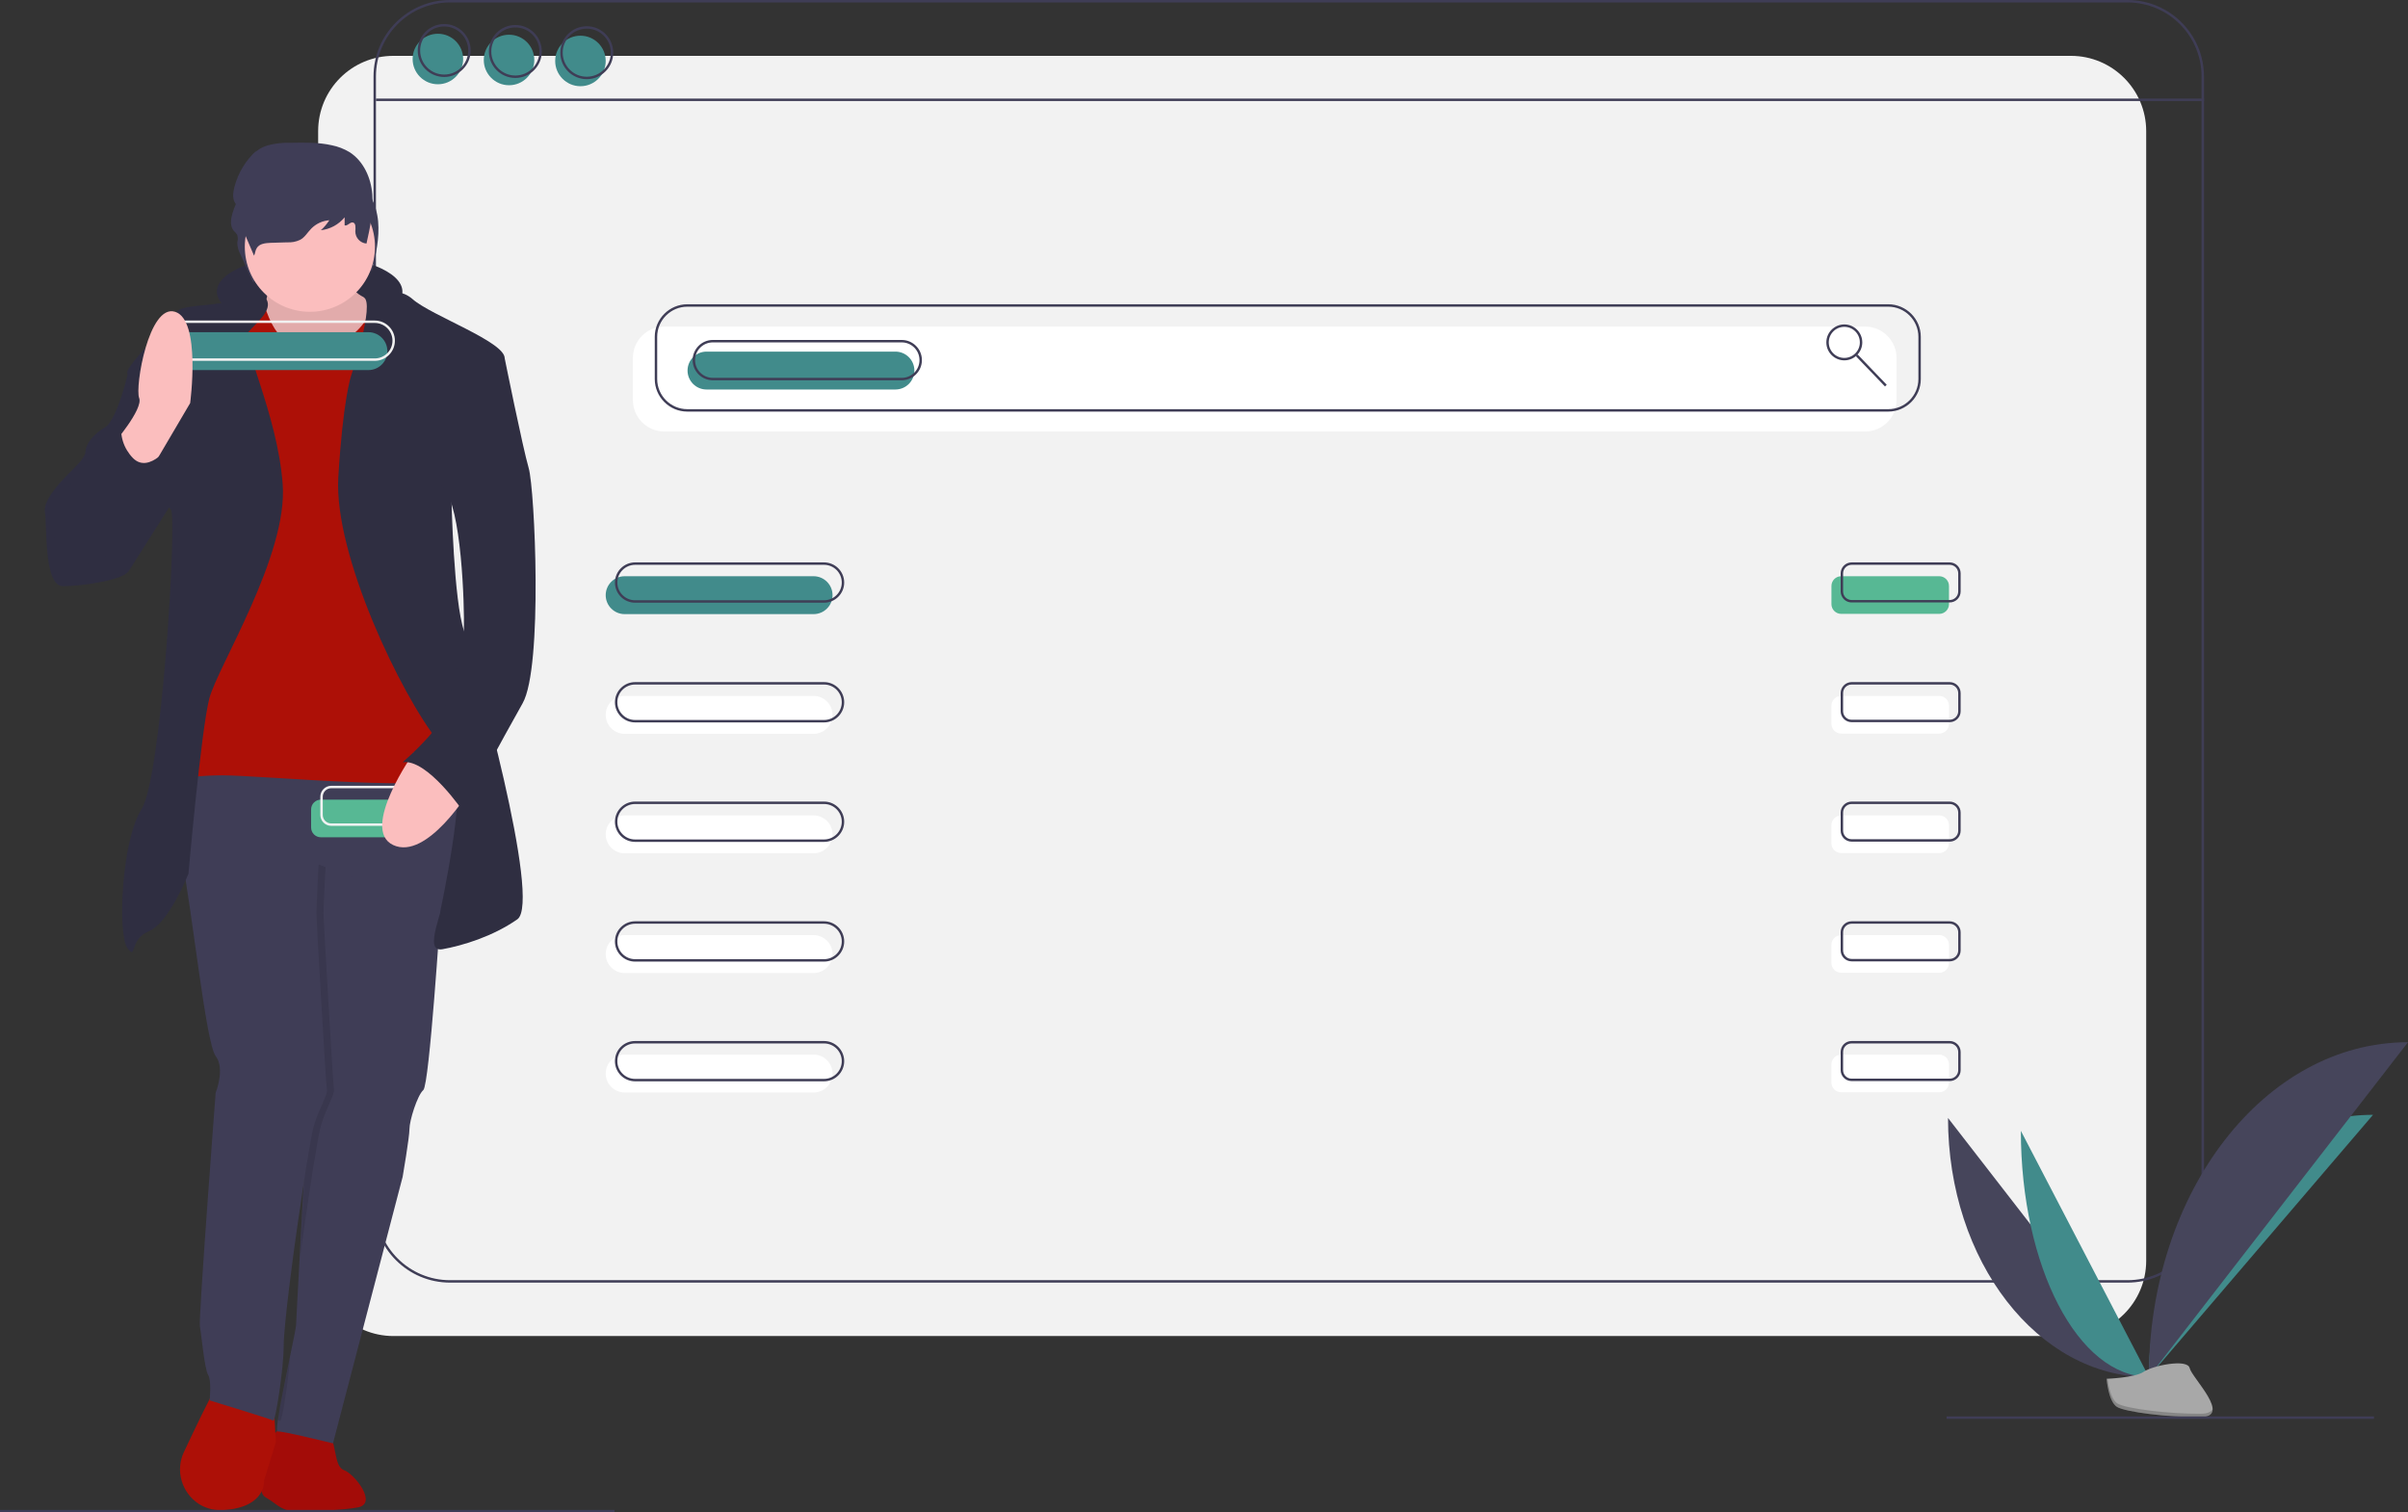<?xml version="1.0" encoding="UTF-8"?> <!-- Generator: Adobe Illustrator 24.0.1, SVG Export Plug-In . SVG Version: 6.00 Build 0) --> <svg xmlns="http://www.w3.org/2000/svg" xmlns:xlink="http://www.w3.org/1999/xlink" version="1.1" id="ef501d01-dc5e-4abd-bb12-134d43e6f423" x="0px" y="0px" viewBox="0 0 991.5 622.8" style="enable-background:new 0 0 991.5 622.8;" xml:space="preserve"><rect x="0" y="0" width="991.5" height="622.8" fill="#333333" stroke="none"/> <style type="text/css"> .st0{fill:#F2F2F2;} .st1{fill:#FFFFFF;} .st2{fill:none;stroke:#3F3D56;stroke-miterlimit:10;} .st3{fill:#418B8B;} .st4{fill:#57B894;} .st5{fill:#2F2E41;} .st6{fill:#A30C08;} .st7{fill:#3F3D56;} .st8{fill:#AD1007;} .st9{opacity:0.1;enable-background:new ;} .st10{fill:#FBBEBE;} .st11{fill:none;stroke:#FF00FF;stroke-miterlimit:10;} .st12{fill:none;stroke:#F2F2F2;stroke-miterlimit:10;} .st13{fill:#46455B;} .st14{fill:#A8A8A8;} .st15{opacity:0.2;enable-background:new ;} </style> <title>domain names</title> <path class="st0" d="M162,23h690.7c17.1,0,31,13.9,31,31v465.2c0,17.1-13.9,31-31,31H162c-17.1,0-31-13.9-31-31V54 C131,36.8,144.9,23,162,23z"></path> <path class="st1" d="M273.5,134.5H768c7.1,0,12.9,5.8,12.9,12.9v17.4c0,7.1-5.8,12.9-12.9,12.9H273.5c-7.1,0-12.9-5.8-12.9-12.9 v-17.4C260.6,140.2,266.4,134.5,273.5,134.5z"></path> <path class="st2" d="M185.3,0.5h690.7c17.1,0,31,13.9,31,31v465.2c0,17.1-13.9,31-31,31H185.3c-17.1,0-31-13.9-31-31V31.5 C154.3,14.4,168.2,0.5,185.3,0.5z"></path> <line class="st2" x1="154.8" y1="41.1" x2="907.5" y2="41.1"></line> <circle class="st3" cx="180.3" cy="24.3" r="10.4"></circle> <circle class="st3" cx="209.6" cy="24.7" r="10.4"></circle> <circle class="st3" cx="239" cy="25.1" r="10.4"></circle> <circle class="st2" cx="182.9" cy="20.8" r="10.4"></circle> <circle class="st2" cx="212.2" cy="21.2" r="10.4"></circle> <circle class="st2" cx="241.6" cy="21.7" r="10.4"></circle> <path class="st2" d="M283,125.8h494.5c7.1,0,12.9,5.8,12.9,12.9v17.4c0,7.1-5.8,12.9-12.9,12.9H283c-7.1,0-12.9-5.8-12.9-12.9v-17.4 C270.1,131.6,275.9,125.8,283,125.8z"></path> <circle class="st2" cx="759.4" cy="141" r="6.9"></circle> <line class="st2" x1="764.5" y1="146.3" x2="776.5" y2="158.8"></line> <path class="st3" d="M290.9,144.8h77.8c4.3,0,7.8,3.5,7.8,7.8v0c0,4.3-3.5,7.8-7.8,7.8h-77.8c-4.3,0-7.8-3.5-7.8-7.8v0 C283.1,148.3,286.6,144.8,290.9,144.8z"></path> <path class="st2" d="M293.5,140.5h77.8c4.3,0,7.8,3.5,7.8,7.8v0c0,4.3-3.5,7.8-7.8,7.8h-77.8c-4.3,0-7.8-3.5-7.8-7.8v0 C285.7,144,289.2,140.5,293.5,140.5z"></path> <path class="st3" d="M257.2,237.3H335c4.3,0,7.8,3.5,7.8,7.8v0c0,4.3-3.5,7.8-7.8,7.8h-77.8c-4.3,0-7.8-3.5-7.8-7.8v0 C249.4,240.8,252.9,237.3,257.2,237.3z"></path> <path class="st1" d="M257.2,286.6H335c4.3,0,7.8,3.5,7.8,7.8v0c0,4.3-3.5,7.8-7.8,7.8h-77.8c-4.3,0-7.8-3.5-7.8-7.8v0 C249.4,290,252.9,286.6,257.2,286.6z"></path> <path class="st1" d="M257.2,335.8H335c4.3,0,7.8,3.5,7.8,7.8v0c0,4.3-3.5,7.8-7.8,7.8h-77.8c-4.3,0-7.8-3.5-7.8-7.8v0 C249.4,339.3,252.9,335.8,257.2,335.8z"></path> <path class="st1" d="M257.2,385.1H335c4.3,0,7.8,3.5,7.8,7.8v0c0,4.3-3.5,7.8-7.8,7.8h-77.8c-4.3,0-7.8-3.5-7.8-7.8v0 C249.4,388.6,252.9,385.1,257.2,385.1z"></path> <path class="st1" d="M257.2,434.3H335c4.3,0,7.8,3.5,7.8,7.8v0c0,4.3-3.5,7.8-7.8,7.8h-77.8c-4.3,0-7.8-3.5-7.8-7.8v0 C249.4,437.8,252.9,434.3,257.2,434.3z"></path> <path class="st2" d="M261.5,232.1h77.8c4.3,0,7.8,3.5,7.8,7.8v0c0,4.3-3.5,7.8-7.8,7.8h-77.8c-4.3,0-7.8-3.5-7.8-7.8v0 C253.7,235.6,257.2,232.1,261.5,232.1z"></path> <path class="st2" d="M261.5,281.4h77.8c4.3,0,7.8,3.5,7.8,7.8v0c0,4.3-3.5,7.8-7.8,7.8h-77.8c-4.3,0-7.8-3.5-7.8-7.8v0 C253.7,284.9,257.2,281.4,261.5,281.4z"></path> <path class="st2" d="M261.5,330.6h77.8c4.3,0,7.8,3.5,7.8,7.8v0c0,4.3-3.5,7.8-7.8,7.8h-77.8c-4.3,0-7.8-3.5-7.8-7.8v0 C253.7,334.1,257.2,330.6,261.5,330.6z"></path> <path class="st2" d="M261.5,379.9h77.8c4.3,0,7.8,3.5,7.8,7.8v0c0,4.3-3.5,7.8-7.8,7.8h-77.8c-4.3,0-7.8-3.5-7.8-7.8v0 C253.7,383.4,257.2,379.9,261.5,379.9z"></path> <path class="st2" d="M261.5,429.2h77.8c4.3,0,7.8,3.5,7.8,7.8v0c0,4.3-3.5,7.8-7.8,7.8h-77.8c-4.3,0-7.8-3.5-7.8-7.8v0 C253.7,432.6,257.2,429.2,261.5,429.2z"></path> <path class="st4" d="M758.1,237.3h40.4c2.2,0,4,1.8,4,4v7.5c0,2.2-1.8,4-4,4h-40.4c-2.2,0-4-1.8-4-4v-7.5 C754.1,239.1,755.9,237.3,758.1,237.3z"></path> <path class="st1" d="M758.1,286.6h40.4c2.2,0,4,1.8,4,4v7.5c0,2.2-1.8,4-4,4h-40.4c-2.2,0-4-1.8-4-4v-7.5 C754.1,288.4,755.9,286.6,758.1,286.6z"></path> <path class="st1" d="M758.1,335.8h40.4c2.2,0,4,1.8,4,4v7.5c0,2.2-1.8,4-4,4h-40.4c-2.2,0-4-1.8-4-4v-7.5 C754.1,337.6,755.9,335.8,758.1,335.8z"></path> <path class="st1" d="M758.1,385.1h40.4c2.2,0,4,1.8,4,4v7.5c0,2.2-1.8,4-4,4h-40.4c-2.2,0-4-1.8-4-4v-7.5 C754.1,386.9,755.9,385.1,758.1,385.1z"></path> <path class="st1" d="M758.1,434.3h40.4c2.2,0,4,1.8,4,4v7.5c0,2.2-1.8,4-4,4h-40.4c-2.2,0-4-1.8-4-4v-7.5 C754.1,436.1,755.9,434.3,758.1,434.3z"></path> <path class="st2" d="M762.4,232.1h40.4c2.2,0,4,1.8,4,4v7.5c0,2.2-1.8,4-4,4h-40.4c-2.2,0-4-1.8-4-4v-7.5 C758.4,233.9,760.2,232.1,762.4,232.1z"></path> <path class="st2" d="M762.4,281.4h40.4c2.2,0,4,1.8,4,4v7.5c0,2.2-1.8,4-4,4h-40.4c-2.2,0-4-1.8-4-4v-7.5 C758.4,283.2,760.2,281.4,762.4,281.4z"></path> <path class="st2" d="M762.4,330.6h40.4c2.2,0,4,1.8,4,4v7.5c0,2.2-1.8,4-4,4h-40.4c-2.2,0-4-1.8-4-4v-7.5 C758.4,332.4,760.2,330.6,762.4,330.6z"></path> <path class="st2" d="M762.4,379.9h40.4c2.2,0,4,1.8,4,4v7.5c0,2.2-1.8,4-4,4h-40.4c-2.2,0-4-1.8-4-4v-7.5 C758.4,381.7,760.2,379.9,762.4,379.9z"></path> <path class="st2" d="M762.4,429.2h40.4c2.2,0,4,1.8,4,4v7.5c0,2.2-1.8,4-4,4h-40.4c-2.2,0-4-1.8-4-4v-7.5 C758.4,430.9,760.2,429.2,762.4,429.2z"></path> <rect x="154.9" y="317.9" class="st5" width="47.5" height="62.3"></rect> <path class="st6" d="M117.5,585.1c0,0,13.3,0,17.3,4.3s2.5,14.5,6.8,16s14.2,13.9,5.6,15.4c-6,1.1-18.1,1.6-24.8,1.7 c-2.9,0.1-5.8-0.9-8.2-2.6c-1.6-1.2-3.3-2.4-5-3.4c-4.6-2.8,0-21.3,0-21.3L117.5,585.1z"></path> <path class="st7" d="M168.6,464.9c0,3.4-2.8,19.7-2.8,19.7l-28.7,109.8c0,0-21-5.2-22.8-4.9c-0.4,0.1-0.3-1.7,0.1-4.6 c0.9-6.1,3.1-17,4.9-25.7c1.5-7.1,2.6-12.8,2.6-13.4c0-0.8,0.7-13.5,1.5-28.3c1.1-21.2,2.5-46.7,2.5-46.7l-4.6-67.2l1.2-26.5 l7.4-31.8l49,13.3l2.3,15.6l0.2,1c0,0-4.6,71.5-7.1,73.7S168.6,461.5,168.6,464.9z"></path> <path class="st8" d="M108.8,570.6c0,0-18.5-0.3-20.4,1.9c-1.3,1.5-8.3,16.2-12.6,25.3c-3.7,7.6-1.1,16.8,6,21.5 c3.3,2.1,7.3,3,11.2,2.5c16.7-1.5,15.7-12,15.7-12l4.9-16l-1.2-21L108.8,570.6z"></path> <path class="st9" d="M114.5,584.8c0.9-6.1,3.1-17,4.9-25.7c-0.7,10.4-3.3,26.6-4.1,26.1C115,585,114.8,584.9,114.5,584.8z"></path> <path class="st9" d="M137.5,448.8c0.3,1.9-3.1,7.4-5.2,14.2s-8,49.3-8,49.3s-0.3,2-0.7,5.1c1.1-21.2,2.5-46.7,2.5-46.7l-4.6-67.2 l1.2-26.5l7.4-31.8l49,13.3l2.3,15.6L134.1,356c0,0-0.9,16.7-0.9,20S137.2,447,137.5,448.8z"></path> <path class="st7" d="M85.4,312.5c0,0-14.8,19.7-10.5,41.3c4.3,21.6,9.9,75.9,13.9,81.1s0,15.1,0,15.1s-7.1,93.1-6.5,96.2 s1.9,17.6,3.4,20s0.6,10.5,0.6,10.5s25.3,7.7,26.2,8.3s4.3-21.3,4.3-30.5s4.6-42.2,4.6-42.2s5.9-42.6,8-49.3s5.6-12.3,5.2-14.2 s-4.3-69.4-4.3-72.8s0.9-20,0.9-20l50.1,19.2c0,0,11.2-52,5.5-57.2S85.4,312.5,85.4,312.5z"></path> <ellipse class="st5" cx="127.5" cy="120.1" rx="38.2" ry="15"></ellipse> <path class="st7" d="M105.4,73c-4.7,4-8.1,9.3-9.8,15.2c-0.6,2.3-0.9,4.9,0.6,6.8c0.6,0.5,1.1,1.1,1.5,1.8c0.3,1,0.3,2,0,3 c0,1.9,0.6,3.8,1.5,5.4l5.1,11.2c0.6-1,0.6-2.2,1.1-3.1c1.1-1.9,3.8-2.1,6.1-2.2l7.1-0.2c1.9,0.1,3.8-0.2,5.6-1c2.1-1,3.3-3.1,5-4.7 c2.1-2,4.9-3.2,7.8-3.4c-1,1.5-2.3,2.9-3.7,4.1c4-0.4,7.7-2.3,10.4-5.3l0,3.3c1.2,0.4,2.2-1.3,3.5-1.2c1.5,0.2,1.2,2.2,1.1,3.7 c0,2.7,2.2,4.9,4.9,5c1.6-6.6,3.1-13.4,2.5-20.2s-3.8-13.7-9.8-17.4c-2.5-1.4-5.1-2.4-7.9-2.9c-5.7-1.2-11.7-1.1-17.5-1 c-3.4-0.1-6.7,0.2-10,1c-3.2,0.9-6.3,2.7-8,5.4"></path> <path class="st10" d="M111,115.8c0,0-1.5,12.6-3.7,12.6s9.3,20.7,9.3,20.7l30.8,2.5l18.5-11.7l-8.9-15.1c0,0-14.5-2.5-12.6-10.8 S111,115.8,111,115.8z"></path> <path class="st9" d="M111,115.8c0,0-1.5,12.6-3.7,12.6s9.3,20.7,9.3,20.7l30.8,2.5l18.5-11.7l-8.9-15.1c0,0-14.5-2.5-12.6-10.8 S111,115.8,111,115.8z"></path> <circle class="st10" cx="127.6" cy="101.6" r="26.8"></circle> <path class="st8" d="M130.1,142.9c0,0,18.5,0.9,24.4-19.7c0,0,18.2,3.7,19.7,12.3s24.1,176.4,16.7,183.8s-82.6,0-99.3,0 s-26.2,3.4-26.2,3.4l22.5-105.2l2.5-71.9l4.3-19.1c0,0,12.7-3.8,14.2-0.4S114.7,146.3,130.1,142.9z"></path> <path class="st5" d="M109.7,123.2c0,0-7.7-3.1-13.2,0s-21.6,1.9-23.7,5.2s-21,22.5-20.4,25s15.1,54.6,17.9,56.4s-3.7,110.4-12,123.4 s-9.9,51.5-5.9,57.1s0.6-3.4,8.9-6.8s16.3-23.7,16.3-23.7s5.2-59.2,8.6-72.2s32.4-58.9,30.2-88.2s-17.6-58.6-14.2-62.6 S112.4,127.8,109.7,123.2z"></path> <path class="st5" d="M149.7,122.4c0,0,12.5-6,20.2,0.8c7.7,6.8,38.2,17.6,37.9,24.4s-21.9,58-21.9,58s0.9,42.2,5.2,54.3 s32.1,111.6,21.9,118.7c-10.2,7.1-22.5,10.8-30.8,12.3s0.6-16.3,1.5-25.3s12.3-41-3.1-60.1s-43.2-77.1-41.3-108.9s5.2-41.6,5.2-41.6 S154.6,124.6,149.7,122.4z"></path> <path class="st5" d="M58.6,151.6h-5.4c0,0-4.7,21.3-10,24.4s-8,7.4-8,9.9s-3.7,5.9-7.1,9.3s-10.5,11.1-9.6,15.7s-0.6,30.5,7.4,30.5 s24.7-2.5,27.1-6.2s19.1-30.2,19.1-30.2L58.6,151.6z"></path> <path class="st11" d="M124.9,589.2"></path> <path class="st7" d="M105.7,61.9c-4.5,4.1-7.7,9.3-9.2,15.2c-0.6,2.3-0.9,4.9,0.5,6.8c0.5,0.5,1,1.1,1.4,1.8c0.2,1,0.2,2,0,3 c0,1.9,0.5,3.8,1.4,5.4l4.8,11.2c0.5-1,0.5-2.2,1.1-3.1c1.1-1.9,3.6-2.1,5.8-2.2l6.7-0.2c1.8,0.1,3.6-0.2,5.3-1c2-1,3.1-3.1,4.7-4.7 c2-2,4.6-3.2,7.4-3.4c-1,1.5-2.1,2.9-3.5,4.1c3.8-0.4,7.3-2.3,9.8-5.3l0,3.3c1.1,0.4,2.1-1.3,3.3-1.2c1.4,0.2,1.2,2.2,1.1,3.7 c0,2.6,2,4.8,4.6,5c1.5-6.6,2.9-13.4,2.4-20.2s-3.6-13.7-9.3-17.4c-2.3-1.4-4.9-2.4-7.5-2.9c-5.4-1.2-11-1.1-16.6-1 c-3.2-0.1-6.4,0.2-9.4,1c-3.1,0.8-5.8,2.7-7.5,5.4"></path> <path class="st3" d="M73.9,136.8h77.8c4.3,0,7.8,3.5,7.8,7.8v0c0,4.3-3.5,7.8-7.8,7.8H73.9c-4.3,0-7.8-3.5-7.8-7.8v0 C66.1,140.3,69.6,136.8,73.9,136.8z"></path> <path class="st12" d="M76.5,132.5h77.8c4.3,0,7.8,3.5,7.8,7.8v0c0,4.3-3.5,7.8-7.8,7.8H76.5c-4.3,0-7.8-3.5-7.8-7.8v0 C68.7,136,72.2,132.5,76.5,132.5z"></path> <path class="st10" d="M46.5,183c0,0,12.6-14.5,10.8-19.1s4-38.9,14.8-35.5s6.2,37.6,6.2,37.6l-16.7,28.4l-8.6-3.1L46.5,183z"></path> <path class="st5" d="M50.2,173.8l-23.7,29c0,0-11.4,30.5,4,30.5s27.4-20,27.4-20l12.6-30.5c0,0-8.9,12.6-15.7,5.9 C50.9,184.7,49.1,179.2,50.2,173.8z"></path> <path class="st4" d="M132.1,329.3h40.4c2.2,0,4,1.8,4,4v7.5c0,2.2-1.8,4-4,4h-40.4c-2.2,0-4-1.8-4-4v-7.5 C128.1,331.1,129.9,329.3,132.1,329.3z"></path> <path class="st12" d="M136.4,324.1h40.4c2.2,0,4,1.8,4,4v7.5c0,2.2-1.8,4-4,4h-40.4c-2.2,0-4-1.8-4-4v-7.5 C132.4,325.9,134.2,324.1,136.4,324.1z"></path> <path class="st10" d="M170.5,309.8c0,0-22.5,31.7-8.6,38.2s31.5-22.5,31.5-22.5L170.5,309.8z"></path> <path class="st5" d="M195.5,142.9l12.3,4.6c0,0,7.4,36.7,9.9,45.3s5.9,82-2.5,96.8s-24.4,44.7-24.4,44.7s-14.8-21.9-25-20.4 c0,0,14.2-12.3,16.3-18.8s8.6-25,8.9-35.5s-1-51.3-8.4-58.5S195.5,142.9,195.5,142.9z"></path> <line class="st2" x1="0" y1="622.3" x2="253" y2="622.3"></line> <path class="st13" d="M802.1,460.4c0,59,37,106.7,82.7,106.7"></path> <path class="st3" d="M884.8,567c0-59.6,41.3-107.9,92.3-107.9"></path> <path class="st3" d="M832.1,465.7c0,56,23.6,101.3,52.7,101.3"></path> <path class="st13" d="M884.8,567c0-76.2,47.7-137.8,106.7-137.8"></path> <path class="st14" d="M867.4,567.8c0,0,11.7-0.4,15.3-2.9s18-5.5,18.9-1.5s17.6,20.1,4.4,20.2s-30.8-2.1-34.3-4.2 C868.1,577.2,867.4,567.8,867.4,567.8z"></path> <path class="st15" d="M906.2,582.2c-13.2,0.1-30.8-2.1-34.3-4.2c-2.7-1.6-3.8-7.5-4.1-10.2c-0.2,0-0.4,0-0.4,0s0.7,9.5,4.3,11.6 s21.1,4.3,34.3,4.2c3.8,0,5.1-1.4,5.1-3.4C910.5,581.4,909,582.2,906.2,582.2z"></path> <line class="st2" x1="801.5" y1="583.8" x2="977.5" y2="583.8"></line> </svg> 